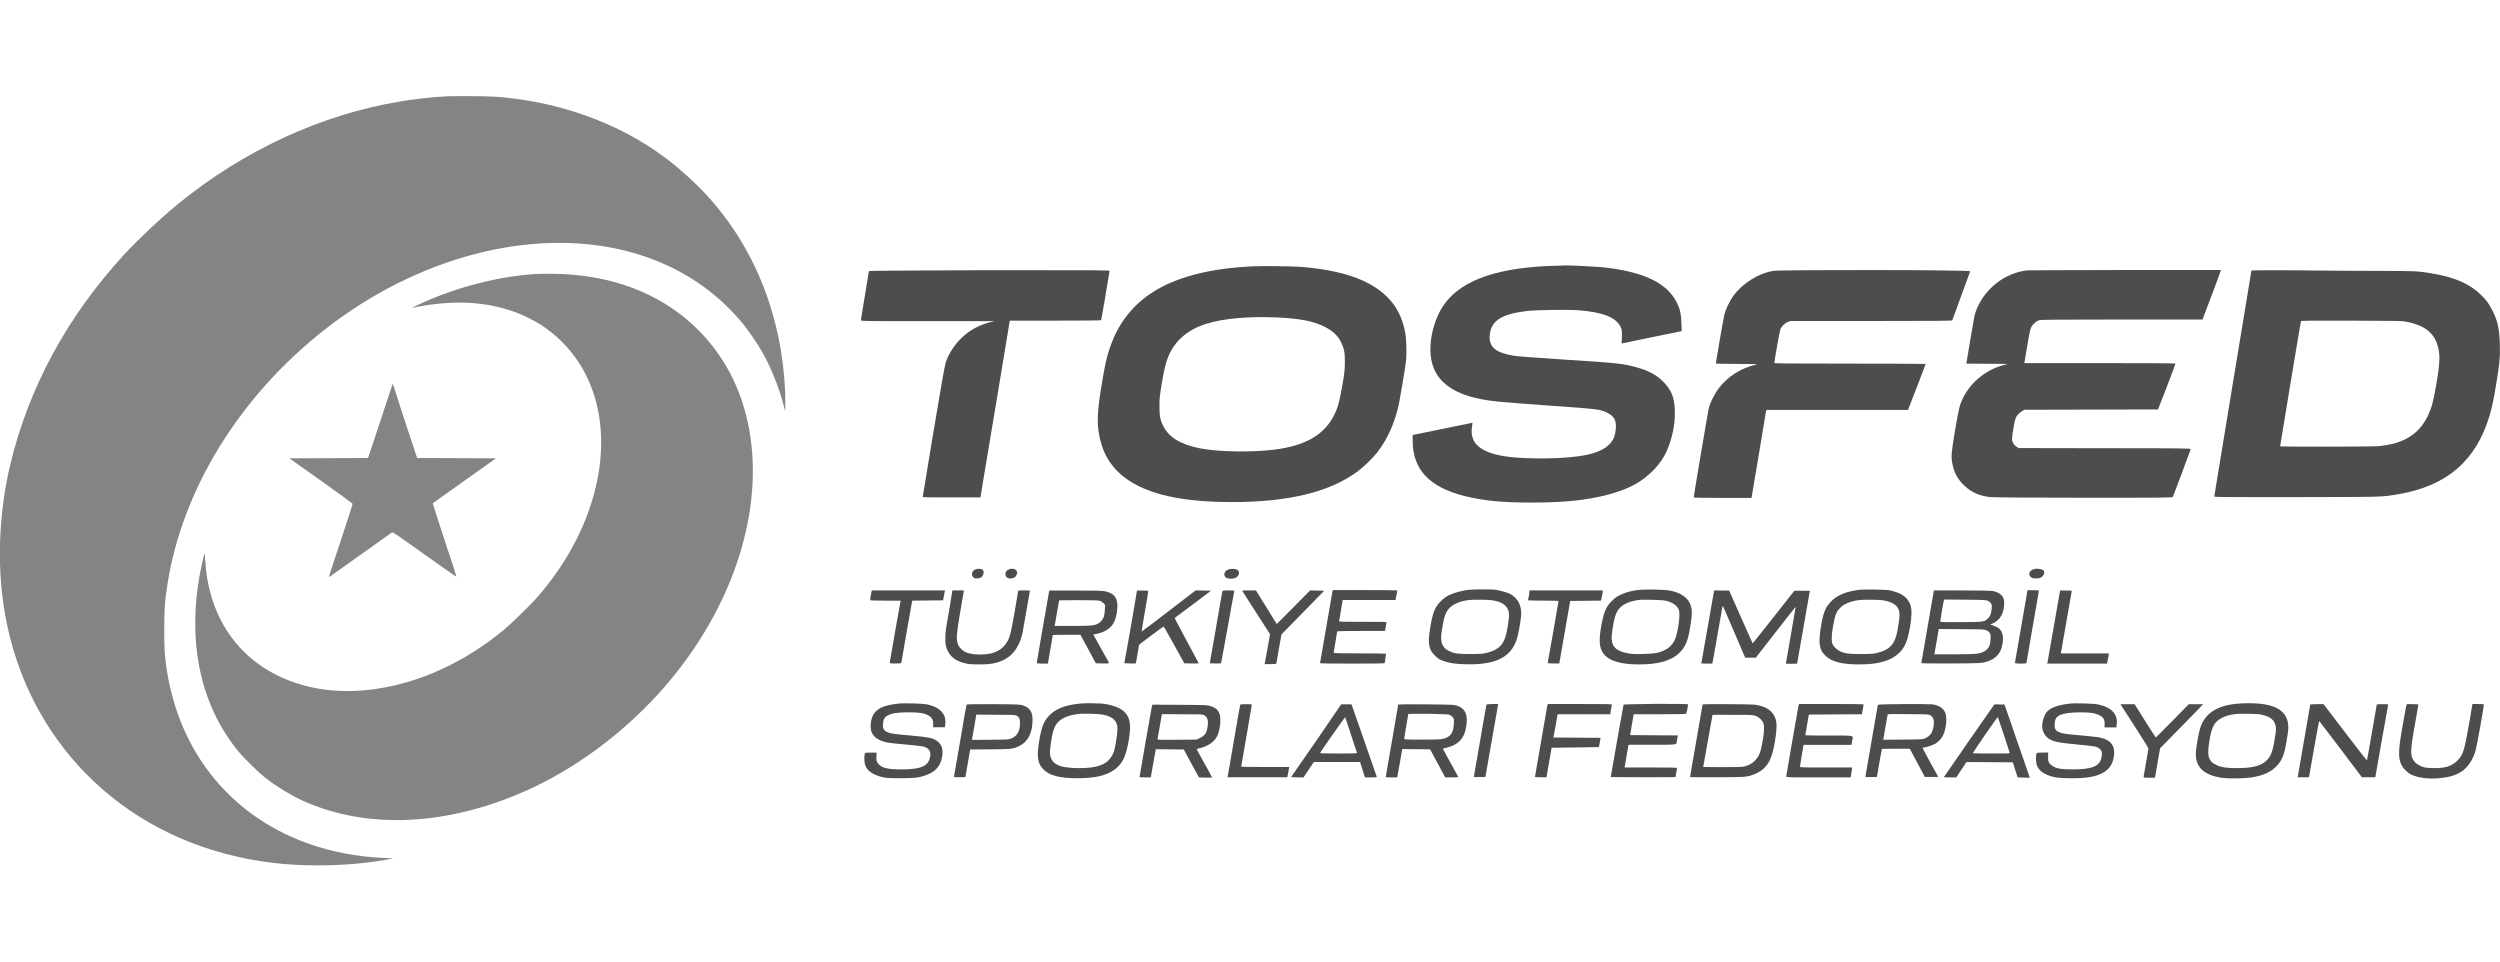 <svg xmlns="http://www.w3.org/2000/svg" xmlns:xlink="http://www.w3.org/1999/xlink" id="Layer_1" x="0px" y="0px" viewBox="0 0 156 60" xml:space="preserve"> <g transform="translate(0,4501) scale(0.1,-0.1)"> <path fill="#848484" d="M278.5,44949.898c-0.6-0.102-3.3-0.301-6.1-0.398 c-6-0.5-15.9-1.602-22.6-2.801c-49.1-8.102-97.5-30.398-138.5-63.801 c-10.6-8.602-24.9-22.102-33.9-31.801 c-35.7-38.898-59.7-83.398-71.1-131.5c-6-25.301-7.8-53-5.2-78.199 c8.3-80.398,61.6-143.301,139-164C159.2,44472.297,177.3,44470,198.5,44470 c15.6,0,31.3,1.398,44,3.801l3,0.602l-5.2,0.199 c-33.7,1.398-63.5,11.898-86.9,30.301c-14.6,11.5-26.9,26.398-35.4,43.199 c-6.7,13-11.7,28.898-14,44.398c-1.3,8.801-1.5,12.102-1.5,24.699 c0,13.199,0.3,17.398,2,28.301c9.3,59.398,45.4,117.699,98.6,159.199 c57.3,44.699,127.6,63.199,186.1,49.102c30.3-7.398,55.7-23,74.6-46.102 c2.8-3.398,9.1-12.5,11.5-16.801c5.5-9.5,10.5-21.898,13.6-33.398l1.1-4.199 v5.801c0.1,10-1,22.102-2.9,33.301c-6.2,36-21.2,67.801-44.2,93.699 c-7.7,8.699-19.2,19.199-28.8,26.199 c-25.9,19.102-58.4,31.699-92.7,36.102c-9.9,1.301-14,1.5-27.9,1.602 C285.9,44950,279.1,44950,278.5,44949.898z"></path> <path fill="#4D4D4D" d="M971.6,44844.199c-36.1-0.801-59.1-8.602-70.2-23.801 c-6.4-8.801-10-22.898-8.5-33.398c1.9-13.801,12.2-22.398,31.4-26.102 C931.1,44759.598,935,44759.199,965.5,44757c32.6-2.301,33.1-2.398,37.7-4.699 c4-2.102,5.4-4.602,5.1-9.5c-0.1-1.602-0.5-3.699-0.8-4.699 c-1.9-5.898-7.4-9.699-16.8-11.801c-7.9-1.699-20.4-2.602-34.1-2.301 c-15.2,0.301-24,1.801-30.3,5c-6.2,3.102-8.8,7.898-7.8,14.5 c0.2,1.5,0.4,2.699,0.3,2.699c0,0-8-1.602-17.6-3.602s-18-3.699-18.6-3.801 l-1.1-0.199v-3.801c0-17.699,10.5-28.801,32.3-34.301 c11.9-3,23.6-4.102,42.2-4.102c23.4,0,39.5,2.102,53.6,6.801 c8.9,3,15.4,6.801,21.2,12.5c5.5,5.398,8.7,10.398,11.1,17.699 c2.4,7,3.4,13.898,3.2,20.5c-0.3,8.301-2.2,12.898-7.4,18.102 c-4.3,4.199-8.9,6.699-16.5,8.801c-8.1,2.301-11.6,2.699-44.8,4.801 c-15.1,1-29,2-30.9,2.301c-8.3,1.199-13.1,3.398-14.9,6.898 c-1,2-1.3,4.199-0.9,7.102c1.3,8.199,7.5,12.102,22.8,14 c5.4,0.699,26,1,32.5,0.5c15.1-1.199,23.3-4.398,26.2-10.301 c0.8-1.602,0.9-2.199,0.9-5c0-1.801-0.1-3.699-0.2-4.301 c-0.1-0.602,0-1.102,0.2-1.102s8.7,1.801,18.8,3.898l18.5,3.801l-0.2,5 c-0.2,5.699-0.8,8.602-2.7,12.5c-6.1,12.602-21.1,19.699-46.9,22.398 c-4.6,0.398-20.5,1.199-23.1,1.102 C975.9,44844.301,973.6,44844.199,971.6,44844.199z"></path> <path fill="#4D4D4D" d="M781.1,44843.801c-49.8-2.602-77.7-18.699-88.6-51 c-2.1-6.199-2.9-9.898-5.1-23.102c-2.8-16.801-3.1-24.398-1.1-33.102 c5.8-27.102,32.5-40,82.5-39.898c35.1,0,60.6,6.199,77.9,18.801 c4,2.898,9.8,8.5,12.7,12.199c6.4,8.301,10.9,18.301,13.5,30.102 c0.7,3.301,3.7,20.898,4.3,25.801c0.7,4.898,0.5,14.102-0.3,18.602 c-1.7,9.5-5.5,16.898-11.8,23c-10.8,10.398-28.2,16.301-53.8,18.301 C805.2,44843.898,787.3,44844.102,781.1,44843.801z M797,44811.898 c14.1-0.602,22.7-2.301,29.6-5.801c5-2.5,8.3-5.602,10.3-9.801 c1.8-3.699,2.3-6,2.3-12.102c0-4.602-0.2-6.199-1.2-12.5 c-2.1-12.199-3.1-16-5.7-21.102c-6.2-12.102-18-18.801-37.4-21.199 c-13.8-1.699-34.8-1.398-45.9,0.801c-12.2,2.398-19.5,6.801-23.1,13.898 c-2,4-2.4,6.199-2.4,12.602c0,4.898,0.2,6.301,1.4,13.699 c1.5,8.699,2.2,11.801,3.5,15.5c4,10.898,12,18.199,24.5,22.102 C763.3,44811.301,779.4,44812.699,797,44811.898z"></path> <path fill="#4D4D4D" d="M1106.7,44841c-9.7-1.602-19.3-7.699-25.3-15.898 c-2.1-2.898-4.6-8.199-5.4-11.398c-0.5-1.898-5.3-29.602-5.3-30.602 c0-0.102,6-0.102,13.4-0.199c12.3,0,13.2-0.102,11.4-0.5 c-9.4-2.199-17.3-7.301-23.1-14.801c-2.2-2.801-5.1-8.602-6-11.699 c-0.5-2-9.5-55-9.5-56.199c0-0.301,5.1-0.398,18-0.398h18l0.2,0.898 c0.1,0.5,2.1,12.5,4.5,26.699s4.3,26.199,4.4,26.602l0.2,0.699h44.2 h44.2l5.5,14.199c3,7.801,5.5,14.301,5.5,14.5c0,0.102-21.3,0.199-47.2,0.199 c-40.8,0-47.2,0.102-47.2,0.398c0,1.5,3.4,20.398,3.8,21.199 c0.9,1.801,2.4,3.301,4.2,4.199l1.7,0.801h50.6 c42.5,0,50.6,0.102,50.7,0.398c0.1,0.199,2.6,7.102,5.6,15.301 s5.5,15.102,5.6,15.301C1229.5,44841.699,1110.5,44841.699,1106.7,44841z"></path> <path fill="#4D4D4D" d="M1264.8,44841.301c-4.9-0.699-8.5-1.801-12.6-3.898 c-9.9-5-17.9-14.801-20.2-24.898c-0.3-1.102-5-29-5-29.398 c0,0,6-0.102,13.4-0.102c11.3,0,13.1-0.102,11.5-0.398 c-11.7-2.602-21.9-10.5-27.1-21.199c-2-4.102-2.5-6.199-4.8-19.699 c-2.3-13.898-2.6-16.5-1.8-20.602c1-5.898,3.4-10.301,7.7-14.301 c4.4-4.102,9.5-6.301,16.1-7c2.2-0.199,22.2-0.398,58.5-0.398 c52.1,0,55.1,0,55.4,0.602s10.8,28.699,11.1,29.699 c0.1,0.5-2.8,0.602-53.6,0.602l-53.8,0.102l-1.4,0.898 c-1.6,1.102-2.7,2.898-2.7,4.801c0,2,1.5,11.102,2.2,12.801 c0.7,1.801,2.1,3.301,4,4.5l1.5,0.898l41.7,0.102l41.7,0.102l5.5,14.102 c3,7.801,5.4,14.301,5.4,14.5s-16.3,0.301-47.2,0.301h-47.2l0.2,0.699 c0.1,0.398,0.9,5.199,1.8,10.602c1.4,8.398,1.8,10.199,2.6,11.5 c0.9,1.699,2.9,3.301,4.8,4c0.8,0.301,13.7,0.398,51.5,0.398h50.4 l0.3,0.898c0.2,0.5,2.5,6.699,5.2,13.699 c2.7,7.102,5.1,13.602,5.4,14.602l0.6,1.699h-60.1 C1292.7,44841.398,1265.3,44841.398,1264.8,44841.301z"></path> <path fill="#4D4D4D" d="M1404.9,44841.199c0-0.199-5.2-31.801-11.6-70.398 c-6.4-38.602-11.6-70.301-11.6-70.602c0-0.398,6-0.5,51.4-0.398 c55.5,0.102,52.7,0,63.4,1.801c30.3,5.102,48.7,21,57,49.102 c1.6,5.602,2.6,10.102,4.2,20.102c2.1,12.699,2.4,16,2.2,23.898 c-0.2,9.801-1.3,15.102-4.7,21.699c-2.1,4.199-4.1,6.898-7.7,10.199 c-8.1,7.602-19.3,11.699-37.6,13.898c-3.7,0.398-11,0.5-54.7,0.602 C1424.8,44841.5,1404.9,44841.398,1404.9,44841.199z M1501.2,44809.301 c10.9-2,17.2-6.5,19.6-14.102c2-6.102,1.9-11.102-0.7-25.898 c-1.7-10-2.8-13.898-5.2-18.898c-5.6-11.5-15-17.301-30.7-18.801 c-3.8-0.398-61.4-0.398-61.4-0.102c0,0.398,12.8,77.699,13,78.102 c0.1,0.301,6,0.398,31.2,0.301 C1494.5,44809.801,1498.6,44809.801,1501.2,44809.301z"></path> <path fill="#4D4D4D" d="M542.2,44840.801c0-0.199-1.1-7-2.5-15.199 c-1.3-8.102-2.5-15-2.5-15.398c0-0.602,1.2-0.602,41.8-0.602h41.7l-3-0.699 c-6.9-1.801-12.2-4.699-17.3-9.398c-4.8-4.5-8.4-10.102-10.3-15.801 c-0.6-1.898-3-15.398-7.6-43c-3.7-22.199-6.7-40.5-6.7-40.699 c0-0.398,3.1-0.398,18-0.398h18l2.1,12.801c1.2,7,5.3,31.801,9.2,55.102 l7,42.398h28.4c16.9,0,28.5,0.102,28.6,0.301s1.3,7,2.7,15.199 c1.3,8.199,2.5,15.102,2.6,15.5c0.1,0.5-3.6,0.5-75.1,0.5 C561.4,44841.199,542.2,44841.102,542.2,44840.801z"></path> <path fill="#848484" d="M334.1,44839c-22.6-1.398-47.7-7.801-70-17.699 c-4.6-2.102-7.8-3.699-6.8-3.398c5.9,1.398,15.2,2.699,22.9,3.102 c17.6,1,34.7-2.102,49-9.102c2.9-1.398,6.7-3.5,8.5-4.699 c18.5-12.102,30.8-30.5,35.4-52.898c3.3-16.102,2.6-33.801-2.3-52 c-6.1-23.102-18.7-45.898-36.1-65.602c-4.4-4.898-16-16.199-20.6-20 c-24.5-20.102-52.3-32.801-80.2-36.699C212.1,44576.902,191.5,44579.703,174,44588.105 c-27.7,13.199-44.3,39.602-46,72.898c-0.2,4.898-0.2,5-1.9-2.5 c-4.3-18.801-5.4-38.699-3.1-56.199c3.1-23.5,11.6-43.801,25.5-60.898 c3.7-4.5,12.7-13.398,17.4-17c6.5-5.102,15.5-10.602,22.7-13.898 c41-18.699,92.6-15.898,143.4,7.801c31,14.5,61.1,37.699,84.5,65.199 c39.5,46.5,58.8,103.199,51.9,152.801c-3.7,26.801-14.7,49.602-32.4,67.5 c-20.4,20.5-47.8,32.5-80.3,34.898C351.6,44839.199,338.1,44839.301,334.1,44839z "></path> <path fill="#848484" d="M245,44770.398c-0.1-0.398-14.8-44.699-15.1-45.5l-0.3-0.699 l-24.5-0.102l-24.5-0.102l19.6-13.898C211,44702.398,219.9,44695.898,220,44695.699 s-2.5-8.398-5.7-18c-8.9-26.699-9.3-28-8.9-27.801 c0.2,0.102,8.9,6.301,19.4,13.801s19.4,13.801,19.7,14 c0.6,0.398,2.2-0.699,20.4-13.699c10.9-7.699,19.8-14,19.9-13.898 S281.6,44660.5,277.4,44673c-4.1,12.5-7.4,22.801-7.3,23 c0.1,0.102,9.1,6.5,19.8,14.102L309.5,44724l-24.6,0.102l-24.6,0.102l-0.5,1.5 c-0.3,0.801-3.7,11.102-7.6,22.898 C244.9,44771.301,245.1,44770.801,245,44770.398z"></path> <path fill="#4D4D4D" d="M608.2,44654.5c-1.8-1.102-2.3-3.301-0.9-4.699 c0.8-0.699,1-0.801,2.7-0.699c1.6,0.102,2,0.301,2.8,1.199 c1.2,1.301,1.3,3.602,0.2,4.301S609.5,44655.199,608.2,44654.5z"></path> <path fill="#4D4D4D" d="M629.3,44654.602c-1.6-0.801-2.3-2.398-1.7-4 c0.9-2.398,5.6-2,6.7,0.5c0.7,1.602,0.6,2.301-0.4,3.199 C632.9,44655.301,630.8,44655.398,629.3,44654.602z"></path> <path fill="#4D4D4D" d="M766.1,44654.5c-2.6-1.199-2.9-4.301-0.5-5.199 c2.2-0.801,5.2-0.398,6.5,0.898c1.2,1.102,1.4,3.102,0.3,4 C771.4,44655.199,767.8,44655.301,766.1,44654.5z"></path> <path fill="#4D4D4D" d="M1268.6,44654.699c-3.5-1.5-3-5.199,0.8-5.602 c0.9-0.102,2.2,0,2.8,0.102c2.3,0.398,3.9,2.602,3.3,4.398 C1275,44654.898,1270.8,44655.602,1268.6,44654.699z"></path> <path fill="#4D4D4D" d="M915.9,44641.898c-3.9-0.5-8.6-1.801-11.5-3.199 c-2.1-1-3.3-1.898-5.1-3.602c-3.9-3.801-5.2-7-6.8-16.5 c-1.7-10.102-1.1-13.898,3-17.801c1.8-1.801,2.6-2.301,4.8-3.102 c4-1.5,7.5-2,14.1-2.199c18.4-0.5,28.1,4.102,31.9,15.102 c1,2.801,2.6,11.301,2.9,15.398c0.4,6-2,10.699-6.7,13.301 c-2.1,1.102-6.5,2.301-10.1,2.801 C928.9,44642.301,919.3,44642.301,915.9,44641.898z M930.5,44635.5 c7-0.898,10.4-3.398,11.1-8.199c0.2-1.699-0.3-6.102-1.5-11.898 c-1.5-7.5-4.8-10.898-12.4-12.801c-2.5-0.602-3.7-0.699-10.2-0.699 c-8,0-10.2,0.301-13.4,1.898c-4.3,2.199-5.5,5.5-4.5,12.199 c1.4,9.398,2.5,12.398,5.4,15.102c2.5,2.301,7,4,11.8,4.5 C919.5,44635.898,928.1,44635.801,930.5,44635.5z"></path> <path fill="#4D4D4D" d="M1021.7,44641.801c-3.6-0.5-6-1.102-9-2.301 c-2.8-1.102-4.5-2.102-6.7-4.301c-3.8-3.602-5.2-7-6.8-15.602 c-1.6-9.301-1.3-13.602,1.2-17.199c3.3-4.699,10.6-7,22.3-7 c12.2,0,20.2,2.301,25.2,7.199c3.8,3.699,5.3,7.199,6.7,15.602 c1.5,8.801,1.5,11.801-0.2,15.5s-5.9,6.398-11.9,7.699 C1038.4,44642.199,1026.5,44642.398,1021.7,44641.801z M1039.7,44635.102 c4.3-1.102,7.2-3.301,8-6c0.9-3.102-0.8-14.602-2.7-18.5 c-1.9-4.102-5.7-6.801-11.2-8c-3.3-0.699-12.8-1-16.5-0.5 c-7.9,1.102-11.3,3.699-11.6,9.199c-0.2,2.602,1.1,10.898,2.2,14.301 c1.8,5.801,6.1,8.699,14.3,10 C1025.3,44636,1037.3,44635.699,1039.7,44635.102z"></path> <path fill="#4D4D4D" d="M1159.6,44641.898c-7.4-1-13-3.199-16.6-6.801 c-3.7-3.699-5.2-6.898-6.6-15.301c-1.9-11.199-1.3-15.398,3-19.301 c3.8-3.5,10.4-5.102,20.8-5.102c14.6,0,23.4,3.5,27.9,11 c1.6,2.699,2.6,5.898,3.7,12.102c1.2,6.699,1.3,11.602,0.2,14.301 c-1.9,4.801-5.5,7.199-13,8.898 C1176.3,44642.102,1163.2,44642.398,1159.6,44641.898z M1174.2,44635.5 c4.9-0.602,8.5-2.301,9.9-4.602c1.6-2.5,1.6-5.301-0.1-14.5 c-1.6-8.398-4.7-11.801-12.6-13.801c-2.5-0.602-3.7-0.699-10.2-0.699 c-8,0-10.2,0.301-13.4,1.898c-1.9,1-3.8,2.898-4.4,4.602 c-0.7,1.898-0.5,5.801,0.5,11.199c1.2,7,2.1,9.102,5,11.699 c2.4,2.199,6.9,3.801,11.6,4.301 C1163.2,44635.898,1171.8,44635.801,1174.2,44635.5z"></path> <path fill="#4D4D4D" d="M543.4,44638.699c-0.3-1.602-0.5-3.102-0.4-3.199 c0.1-0.199,4.4-0.301,9.6-0.301H562l-3.4-19 c-1.8-10.5-3.4-19.301-3.4-19.602c0-0.5,0.4-0.602,3.6-0.602 c2,0,3.6,0.102,3.6,0.301c0,0.398,6.5,37.199,6.7,38.199l0.2,0.699 l9.6,0.102l9.6,0.102l0.4,2.199c0.2,1.301,0.5,2.602,0.6,3.102 l0.2,0.898h-22.9H544L543.4,44638.699z"></path> <path fill="#4D4D4D" d="M592.2,44628.699c-2-11.102-2.3-13.5-2.3-16.801 c0-3.102,0.1-4.301,0.7-6.102c1.8-5.699,6.3-8.898,13.6-10.102 c2.7-0.398,10.4-0.398,13.5,0c11.3,1.5,17.8,7.699,20.4,19.602 c0.3,1.5,4.6,25.801,4.6,26.102c0,0.102-1.6,0.199-3.6,0.199 c-3.4,0-3.6,0-3.8-0.699c-0.1-0.398-1-5.898-2.1-12.301 c-2.2-12.699-2.8-15.5-4.3-18.301c-2-3.801-4.9-6.199-8.9-7.602 c-4.8-1.5-12.3-1.5-16.6,0c-2.7,1-5.1,3.398-5.8,5.699 c-1,3.199-0.7,6.5,1.7,20.398l2.2,12.801h-3.6h-3.6L592.2,44628.699z"></path> <path fill="#4D4D4D" d="M654.6,44640.699c-0.3-1.602-7.7-44-7.7-44.398 c0-0.199,1.1-0.398,3.5-0.398h3.5l1.5,8.801c0.9,4.801,1.5,8.801,1.5,9 c0,0.102,3.9,0.199,8.7,0.199h8.6l4.8-8.898l4.8-8.898l4.2-0.102 c3.5-0.102,4.1,0,4,0.398c-0.1,0.301-2.3,4.301-5,9 c-2.6,4.699-4.8,8.602-4.8,8.699c0,0.102,0.4,0.102,0.8,0.102 c0.5,0,2,0.398,3.4,0.801c7.1,2.199,10.2,6.699,10.8,15.398 c0.5,6.199-1.7,9.301-7.5,10.602c-1.7,0.398-5.2,0.5-18.5,0.5h-16.4 L654.6,44640.699z M686.3,44635.102c0.7-0.199,1.7-0.898,2.3-1.5l1-1.102 l-0.2-3.301c-0.2-3.699-0.8-5.199-2.3-6.801 c-2.6-2.699-4.3-3-17.9-3h-11.1l1.4,8c0.8,4.398,1.4,8,1.4,8 s5.4,0.102,12,0.102C681.2,44635.5,685.4,44635.398,686.3,44635.102z"></path> <path fill="#4D4D4D" d="M705.7,44619.199c-2.2-12.301-4-22.602-4.1-22.801 c-0.1-0.301,0.7-0.398,3.5-0.398c2,0,3.6,0,3.7,0.102c0,0,0.5,2.699,1,5.801 l1,5.801l7.5,5.699c4.2,3.102,7.7,5.699,7.8,5.602 c0.2,0,3.1-5.199,6.6-11.5L739,44596.105l4.5-0.102c2.5,0,4.5,0,4.5,0.102 s-3.4,6.5-7.6,14.199c-4.1,7.699-7.5,14-7.4,14.102 c0.1,0,5.2,3.898,11.4,8.5l11.3,8.5l-4.8,0.102l-4.8,0.102 l-16.8-12.898c-9.2-7.102-16.8-12.801-16.9-12.801 c-0.1,0.102,0.8,5.602,2,12.301s2.1,12.5,2.1,12.801c0,0.398-0.5,0.5-3.5,0.5h-3.5 L705.7,44619.199z"></path> <path fill="#4D4D4D" d="M762.8,44641.199c-0.1-0.199-1.9-10.5-4-22.801l-3.9-22.301 l3.4-0.102c2.1-0.102,3.5,0,3.7,0.301 c0.1,0.199,1.9,10.301,4.1,22.398c2.2,12.199,4,22.301,4.1,22.5 c0.1,0.301-0.7,0.398-3.5,0.398C764,44641.602,762.9,44641.5,762.8,44641.199z"></path> <path fill="#4D4D4D" d="M775.1,44641.398c0-0.102,3.9-6.199,8.7-13.602l8.7-13.5l-1.5-8.5 c-0.8-4.602-1.6-8.801-1.7-9.301l-0.2-0.898h3.6 c3.5,0,3.6,0,3.8,0.699c0.1,0.398,0.8,4.5,1.6,9.199l1.5,8.5l1.2,1.301 c0.7,0.699,6.7,6.898,13.4,13.699l12.1,12.398l-4.4,0.102l-4.4,0.102 l-6.4-6.5c-3.5-3.602-8.2-8.301-10.4-10.5l-4-4l-6.5,10.5l-6.5,10.5h-4.3 C777.1,44641.602,775.1,44641.5,775.1,44641.398z"></path> <path fill="#4D4D4D" d="M831.4,44640.699c-0.3-1.5-7.7-44.199-7.7-44.5 c0-0.199,9.1-0.301,20.2-0.301c15.9,0,20.2,0.102,20.2,0.398 c0,0.199,0.2,1.5,0.4,3c0.3,1.398,0.4,2.699,0.3,2.801 c-0.1,0.102-7.4,0.199-16.4,0.199c-8.9,0-16.2,0.102-16.2,0.301 c0,0.102,0.5,3.102,1.1,6.699c0.6,3.5,1.1,6.5,1.1,6.699 s6.7,0.301,14.9,0.301h14.9l0.2,0.898c0.1,0.5,0.3,1.5,0.4,2.301 c0.1,0.801,0.3,1.699,0.4,2c0.2,0.5-0.7,0.5-14.8,0.5s-15,0-14.8,0.602 c0.1,0.301,0.7,3.301,1.2,6.801l1,6.199h16.5h16.5l0.6,2.898 c0.3,1.602,0.5,3,0.5,3.102s-9.1,0.199-20.1,0.199h-20.1L831.4,44640.699z"></path> <path fill="#4D4D4D" d="M954.1,44638.602C953.8,44637,953.5,44635.5,953.5,44635.402 s4.3-0.199,9.5-0.199c7.5,0,9.5-0.102,9.5-0.398c0-0.398-6.4-37.199-6.7-38.199 c-0.1-0.5,0.2-0.602,3.5-0.602H973l3.4,19.5l3.4,19.5l9.6,0.102L999,44635.207 l0.2,0.699c0.1,0.398,0.4,1.801,0.6,3.199l0.4,2.5h-22.9h-22.9 L954.1,44638.602z"></path> <path fill="#4D4D4D" d="M1069.6,44641.5c0-0.102-1.8-10.301-4-22.801l-4-22.699L1065,44595.898 c1.9,0,3.5,0,3.5,0c0.1,0.102,1.5,8.102,3.2,17.898 c1.7,9.801,3.2,17.898,3.2,18.102c0.1,0.301,2.1-4.199,10.2-23.199 l3.9-9.102h3.3h3.3L1108,44615.496c6.8,8.699,12.4,15.898,12.5,15.801 c0,0-1.3-7.898-3-17.5s-3.1-17.602-3.1-17.801s1.6-0.199,3.5-0.199l3.5,0.102 l3.8,21.699c2.1,11.898,3.9,22.199,4,22.801l0.2,1H1124.5h-4.8l-13-16.5 c-7.1-9.102-13-16.398-13.1-16.301c-0.1,0.102-3.4,7.602-7.4,16.602 L1079,44641.5h-4.9C1071.8,44641.602,1069.6,44641.602,1069.6,44641.5z"></path> <path fill="#4D4D4D" d="M1206.6,44640.699c-0.3-1.398-7.7-44.301-7.7-44.5 S1207.3,44596,1217.5,44596c17.8,0.102,18.7,0.199,21.1,0.801 c3.4,0.898,5.6,2.102,7.4,3.898c1.9,1.898,2.9,3.898,3.5,7.301 c0.9,4.602,0.1,8-2.2,9.898c-1,0.801-4.2,2.199-5.2,2.199 c-0.3,0,0.3,0.398,1.4,0.898c4.7,2.199,7.1,6.398,7.1,12.699 c0,1.801-0.2,2.602-0.8,3.699c-1,1.801-3.4,3.301-6.3,3.801 c-1.3,0.199-8.3,0.398-19.5,0.398h-17.4V44640.699z M1240.5,44635.102 c0.6-0.301,1.3-1,1.7-1.398c0.7-0.801,0.7-1.199,0.6-3.5 c-0.2-3.102-1-5-2.5-6.301c-2.4-2-2.2-2-16.5-2.102 c-9.7-0.102-13.1,0-13.1,0.301c0,0.398,1.8,11.398,2.2,12.898 l0.2,0.898l13.2-0.102C1238,44635.699,1239.5,44635.602,1240.5,44635.102z M1239.6,44616.602c2.3-1.102,2.8-2.199,2.5-5.602 c-0.1-1.5-0.4-3.301-0.7-3.898c-1.2-2.801-3.7-4.398-7.8-5 c-1.2-0.199-7.4-0.398-14.4-0.398H1207l0.2,0.898 c0.1,0.5,0.7,4,1.4,7.898l1.2,7l14.1-0.102 C1237.8,44617.301,1238.1,44617.301,1239.6,44616.602z"></path> <path fill="#4D4D4D" d="M1265,44640.699c-0.3-1.5-7.7-44.102-7.7-44.398 c0-0.199,1.3-0.398,3.6-0.398c2.5,0,3.6,0.102,3.6,0.398 c0,0.199,1.8,10.398,3.9,22.699c2.2,12.301,3.9,22.398,3.9,22.5 s-1.6,0.199-3.6,0.199h-3.6L1265,44640.699z"></path> <path fill="#4D4D4D" d="M1285.5,44641.5c0-0.102-1.8-10.301-4-22.801l-4-22.801h18.6h18.6 l0.4,1.5c0.2,0.801,0.4,2.301,0.6,3.199l0.2,1.699h-15h-15l0.2,0.699 c0.1,0.398,1.6,8.898,3.3,18.898s3.2,18.5,3.3,18.898 c0.2,0.699,0.1,0.699-3.5,0.699C1287.1,44641.602,1285.5,44641.602,1285.5,44641.5z"></path> <path fill="#4D4D4D" d="M560.1,44570.898C548.5,44569.598,544,44566.199,543.3,44558 c-0.4-5.602,2.1-8.898,8.2-10.801c2.1-0.602,4.7-1,12.9-1.699 c5.6-0.5,10.9-1.102,11.7-1.301c3.3-0.898,4.7-2.699,4.4-5.699 c-0.8-6.5-5.3-8.602-18.2-8.602c-9,0-12.6,1-14.6,4 c-0.8,1.199-0.9,1.5-0.8,3.898l0.1,2.602h-3.5 c-2.1,0-3.6-0.102-3.7-0.398c-0.6-0.898-0.6-5.301,0-7.199 c1.1-3.602,4.7-6.199,10.6-7.699C553,44524.5,554,44524.402,561.8,44524.402 c8.8,0,11.3,0.301,15.5,1.699c6.3,2.102,9.6,5.801,10.6,11.699 c0.7,4.301-0.1,7.199-2.5,9.301c-2.8,2.301-5.2,2.898-17.8,4 c-10.3,0.898-12.3,1.199-14.2,2.199c-2,1-2.6,2.199-2.4,5 c0.2,3,1,4.301,3.2,5.398c2.5,1.301,6.2,1.801,12.7,1.801 c6.6,0,9.6-0.398,12.3-1.898c2.4-1.301,3.2-2.801,3.1-5.398l-0.1-2 h3.7h3.7l0.2,1.5c1,6.5-3,11-11.4,12.801 C575.3,44571,564.1,44571.398,560.1,44570.898z"></path> <path fill="#4D4D4D" d="M674.1,44571c-9.1-0.898-15-3.102-19-7.102 c-3.7-3.699-5-6.898-6.6-16c-1.7-10-1.1-14.398,2.7-18.102 c3.8-3.801,10.2-5.398,21-5.398c11.2,0,18.1,1.602,23.3,5.398 c5,3.699,7.1,8,8.9,18.699c1.6,9.398,0.8,14.199-3.3,17.801 c-2.7,2.301-7.5,4-13.6,4.699C684.5,44571.199,676.7,44571.301,674.1,44571z M688.5,44564 c6.2-1.301,8.9-4,8.8-9.102c0-2.801-1.4-11.301-2.2-13.898 c-0.9-2.602-2.9-5.398-5-6.801c-3.9-2.5-8.5-3.5-16.7-3.5 c-12.7,0-17.6,2.5-18.2,9.102c-0.2,2.102,1,10.602,2,14 c1.8,6.301,6.3,9.398,15.1,10.602C675.5,44564.898,685.9,44564.602,688.5,44564z"></path> <path fill="#4D4D4D" d="M1291.2,44570.898C1283.5,44570,1278.8,44568.199,1276.6,44565 c-1.1-1.602-2.3-5.602-2.3-7.898c0-3.301,1.6-6.301,4.1-8 c3.1-2,5.8-2.5,17.2-3.602c5.7-0.5,11.1-1.199,11.9-1.398 c3.3-1,4.5-2.602,4-5.898c-0.8-6.102-5.4-8.301-18-8.301 c-7.3,0-10.3,0.5-12.8,2.199c-2.3,1.5-2.8,2.699-2.7,5.801l0.1,2.5h-3.5 c-2.1,0-3.6-0.102-3.7-0.398c-0.6-0.898-0.6-5.301,0-7.199 c1-3.602,4.7-6.199,10.4-7.602c2.2-0.5,4.1-0.699,9.5-0.801 c12.7-0.301,20,1.398,24.4,5.5c1.9,1.898,3,3.898,3.7,7 c1.5,7.102-1.3,11.398-8.7,12.898c-1.2,0.301-6.4,0.801-11.5,1.301 c-10.3,0.898-12.3,1.199-14.2,2.199c-2,1-2.6,2.199-2.4,5 c0.2,3,1,4.301,3.2,5.398c2.5,1.199,6.2,1.699,12.7,1.801 c6.5,0,9.4-0.398,12.2-1.898c2.4-1.199,3.2-2.801,3.1-5.5l-0.1-2h3.7 h3.7l0.2,1.5c1,6.5-3,11-11.4,12.801C1306.5,44571,1295.3,44571.398,1291.2,44570.898z"></path> <path fill="#4D4D4D" d="M1395.2,44570.801c-12.5-1.301-19.6-6.301-22.4-15.5 c-0.8-2.5-2.2-10.301-2.5-14c-0.9-9.602,4.5-15,16.4-16.699 c3.6-0.5,13.8-0.398,17.8,0.199c11.1,1.602,17.7,6.301,20.5,14.5 c1.1,3.199,2.9,13.602,2.9,16.602c0,4.199-1.2,7.398-3.8,9.898 c-3.8,3.699-11,5.5-21.7,5.398C1399.9,44571.199,1396.7,44571,1395.2,44570.801z M1411.8,44563.898c5-1.199,7.5-3.301,8.2-6.898c0.3-1.5,0.3-2.5-0.2-5.801 c-1.5-9.898-2.5-12.699-5.4-15.699c-3.5-3.398-8.8-4.801-18.6-4.801 c-6.3,0-9.7,0.5-12.5,1.801c-5.4,2.398-6.3,5.699-4.5,16 c1.5,8.5,3.1,11.301,8,13.699c4,2,8.3,2.602,16.6,2.398 C1407.8,44564.5,1410,44564.398,1411.8,44563.898z"></path> <path fill="#4D4D4D" d="M603.1,44570.199C603,44570,601.2,44560,599.2,44547.898 c-2.1-12-3.9-22.102-3.9-22.398c-0.1-0.5,0.2-0.5,3.5-0.5l3.6,0.102 l1.5,8.602l1.5,8.602l12.5,0.102c13.4,0.102,14.3,0.199,18.1,2.102 c5.4,2.5,8.3,8.199,8.3,16.199c0,5.301-1.7,7.699-6.3,9.199 c-1.6,0.5-3.4,0.602-18.3,0.699 C606.3,44570.602,603.2,44570.602,603.1,44570.199z M634.2,44563.5 c1.8-0.898,2.3-2,2.3-4.801c-0.1-4.898-1.7-7.898-5.2-9.398 C629.6,44548.5,629.4,44548.5,618,44548.402l-11.6-0.102L606.6,44549 c0.1,0.398,0.7,4,1.4,7.898l1.2,7.199l12-0.102 C631.1,44564,633.4,44563.898,634.2,44563.5z"></path> <path fill="#4D4D4D" d="M718.7,44568.898c-0.5-2.602-7.6-43.199-7.6-43.602 c0-0.301,1-0.398,3.5-0.398h3.5L719.5,44533c0.8,4.398,1.5,8.398,1.6,8.801 l0.2,0.699l8.7-0.102l8.7-0.102l4.7-8.699l4.7-8.699l4.2-0.102 c2.3,0,4.1,0,4.1,0c0,0.102-2.1,4-4.7,8.602 c-2.6,4.699-4.8,8.699-4.9,8.898c-0.1,0.301,0.5,0.602,2,0.898 c4.7,1,8.9,3.898,10.7,7.398c1.2,2.5,1.9,5.898,2,9.602 c0,2.801-0.1,3.398-0.8,5c-1,2.199-2.5,3.301-5.3,4.199 c-2,0.699-2.8,0.699-19.2,0.801l-17.1,0.102L718.7,44568.898z M751.4,44563.699c2.3-1.199,2.9-3.898,1.9-8.5 c-0.6-2.801-1.8-4.398-4.5-5.699l-2.2-1l-12.2-0.102 c-11.7-0.102-12.2-0.102-12.1,0.5c0.1,0.301,0.7,3.602,1.3,7.301 s1.2,7.102,1.3,7.5l0.2,0.699l12.5-0.102 C749.1,44564.301,750.4,44564.301,751.4,44563.699z"></path> <path fill="#4D4D4D" d="M773.9,44570.199C773.8,44570,772,44560,770,44548.098 s-3.8-22-3.9-22.398L765.9,44525h18.7h18.7l0.4,2.199 c0.2,1.199,0.5,2.602,0.6,3.199l0.2,1h-15c-8.2,0-15,0.102-15,0.199 c0,0.102,1.5,8.602,3.3,19s3.3,19.102,3.3,19.398 c0,0.602-0.2,0.602-3.4,0.602C775.1,44570.602,774,44570.5,773.9,44570.199z"></path> <path fill="#4D4D4D" d="M821.5,44548c-8.6-12.398-15.7-22.699-15.8-22.801 s1.6-0.301,3.8-0.301h3.9l3.2,4.801l3.2,4.801h14.4h14.5l1.5-4.801 l1.5-4.801h3.8c2.9,0,3.8,0.102,3.6,0.398 c-0.1,0.199-3.3,9.602-7.3,21s-7.4,21.398-7.8,22.398l-0.7,1.801 h-3.2h-3.2L821.5,44548z M843.1,44551.301c1.9-5.898,3.6-11,3.7-11.102 c0.1-0.301-2.3-0.398-11.5-0.398c-6.4,0-11.6,0.102-11.6,0.301 c0.5,1.102,15.5,22.5,15.7,22.301C839.5,44562.199,841.2,44557.199,843.1,44551.301z"></path> <path fill="#4D4D4D" d="M872.5,44570.398c0-0.102-1.8-10.301-3.9-22.699 c-2.2-12.301-3.9-22.5-3.9-22.602s1.6-0.199,3.6-0.199h3.6 l0.3,1.898c0.2,1,0.9,5,1.6,8.801l1.2,7l8.7-0.102l8.7-0.102 l4.7-8.699l4.7-8.801h4.1c2.2,0,4.1,0.102,4.1,0.301 c0,0.102-2.2,4.102-4.9,8.898c-2.7,4.801-4.8,8.699-4.8,8.699 c0,0.102,1.2,0.398,2.6,0.699c7,1.801,10.7,5.602,11.9,12.398 c1.4,7.801-0.2,11.801-5.4,13.699c-2.1,0.699-2.2,0.699-19.4,0.898 C880.3,44570.602,872.5,44570.5,872.5,44570.398z M904.9,44563.801 c0.6-0.301,1.3-1,1.7-1.398c0.7-0.801,0.7-1.199,0.6-4.102 c-0.3-5.5-1.9-7.898-6.2-9.199c-1.8-0.5-3.1-0.602-13.4-0.602 c-10.7,0-11.4,0-11.4,0.602c0,0.301,0.6,3.801,1.3,7.898 c0.7,4,1.3,7.398,1.3,7.5s5.6,0.102,12.6,0.102 C902.5,44564.301,904,44564.301,904.9,44563.801z"></path> <path fill="#4D4D4D" d="M927.5,44570.199c-0.1-0.199-1.8-10.301-3.9-22.398 c-2.1-12.102-3.9-22.199-3.9-22.398c-0.1-0.301,0.7-0.398,3.5-0.301 l3.7,0.102l3.8,21.699c2.1,11.898,3.9,22.199,4,22.801l0.2,1h-3.6 C928.6,44570.602,927.5,44570.5,927.5,44570.199z"></path> <path fill="#4D4D4D" d="M965.5,44569.699c-0.3-1.398-7.7-44.301-7.7-44.5 c0-0.102,1.6-0.199,3.6-0.199h3.6l0.4,2.301 c0.2,1.301,1,5.398,1.6,9.199l1.2,6.898l14.8,0.199l14.7,0.199 l0.4,1.898c0.2,1.102,0.4,2.398,0.5,2.898l0.1,1l-14.7,0.102 l-14.7,0.102l0.2,0.898c0.1,0.5,0.6,3.398,1.2,6.5 c0.5,3.102,1,5.898,1.1,6.398l0.2,0.699h16.4h16.4l0.4,2.699 c0.2,1.398,0.5,2.898,0.6,3.199c0.1,0.5-1,0.5-19.9,0.5h-20L965.5,44569.699z"></path> <path fill="#4D4D4D" d="M1013.1,44570.301c-0.1-0.199-8-44.602-8-45.199 c0,0,9.1-0.102,20.2-0.102s20.2,0,20.2,0.102c0,0,0.2,1.301,0.5,2.801 s0.5,2.801,0.5,3c0,0.102-7.4,0.199-16.4,0.199h-16.4L1013.9,44532 c0.1,0.5,0.7,3.699,1.2,7.102l1.1,6.199h14.8 c16.7,0,15-0.301,15.4,2.602c0.1,0.801,0.3,1.801,0.4,2.301 l0.2,0.898l-14.9,0.102l-14.9,0.102l1.1,6.5l1.1,6.5h16.3 c9.3,0,16.4,0.102,16.5,0.301c0.2,0.301,1.2,5.102,1.2,5.801 c0,0.301-4.2,0.398-20,0.398C1020.8,44570.602,1013.2,44570.5,1013.1,44570.301z"></path> <path fill="#4D4D4D" d="M1062.4,44570.398c0-0.102-1.8-10.301-3.9-22.602 c-2.2-12.301-3.9-22.602-3.9-22.699c0-0.102,7.7-0.199,17.2-0.102 c16.5,0.102,17.2,0.199,19.7,0.801c4,1.102,7.1,2.699,9.3,4.898 c3.5,3.398,5.1,7.301,6.7,16.301c1.2,6.801,1.4,11.5,0.5,14.301 c-1.6,5.102-5.8,8-13.1,9 C1092.2,44570.602,1062.4,44570.801,1062.4,44570.398z M1095.2,44563.398 c2.3-0.699,4.7-3,5.2-4.898c0.6-2.102,0.4-5.801-0.5-10.801 c-1-5.5-1.4-7-2.6-9.301c-1.9-3.602-5.2-6-9.5-6.801 c-1.3-0.199-5.9-0.301-13.5-0.301l-11.5,0.102l2.9,16.199 c1.6,8.898,2.9,16.301,2.9,16.301c0,0.102,5.6,0.102,12.4,0 C1092,44564,1093.7,44563.898,1095.2,44563.398z"></path> <path fill="#4D4D4D" d="M1122.3,44569.898C1122,44568.5,1114.6,44526.098,1114.6,44525.5 s1.2-0.602,20.1-0.602h20.1l0.5,3.102l0.5,3.102H1139.5 c-15.8,0-16.3,0-16.3,0.602s1.8,11.199,2.1,12.801l0.2,0.699h14.9 h14.9l0.4,2.199c0.7,4,2.6,3.602-14.4,3.602 c-8.1,0-14.8,0.102-14.8,0.199c0,0.301,1.9,11.301,2.1,12.199 l0.2,0.699l16.5,0.102l16.5,0.102l0.6,3c0.3,1.602,0.5,3.102,0.4,3.199 c-0.1,0.102-9.2,0.199-20.1,0.199h-20L1122.3,44569.898z"></path> <path fill="#4D4D4D" d="M1171.8,44570.199c-0.1-0.199-1.8-10.301-3.9-22.398 c-2.1-12.102-3.9-22.199-3.9-22.398c-0.1-0.301,0.7-0.398,3.5-0.301 l3.7,0.102l1.5,8.699c0.9,4.801,1.6,8.699,1.6,8.801 c0,0,3.9,0.102,8.7,0.102h8.7l4.7-8.801l4.7-8.801h4.2h4.2 l-0.5,0.898c-0.3,0.5-2.5,4.5-4.9,8.898s-4.4,8.102-4.3,8.301s0.5,0.301,1,0.301 c1.1,0,5.1,1.398,6.8,2.301c1.9,1.102,4.1,3.398,5,5.5 c1.9,4.102,2.5,11.199,1.2,14s-3.9,4.5-8,5.102 C1202.5,44570.801,1172,44570.699,1171.8,44570.199z M1204.5,44563.699 c2.1-1.199,2.7-3.602,1.9-7.699c-0.7-3.398-2.1-5.301-5.1-6.699 c-1.6-0.699-1.9-0.699-13.9-0.801l-12.3-0.102l0.2,0.898 c0.1,0.5,0.7,4,1.3,7.602c0.7,3.699,1.2,6.898,1.3,7.199 c0.1,0.398,2.6,0.398,12.7,0.301 C1202.7,44564.301,1203.4,44564.301,1204.5,44563.699z"></path> <path fill="#4D4D4D" d="M1244.3,44570.199C1243.4,44569,1213,44525.301,1213,44525.098 c0-0.102,1.7-0.199,3.9-0.199h3.8l3.2,4.801l3.2,4.801l14.5-0.102 L1256,44534.297l1.5-4.699l1.5-4.699l3.8-0.102l3.8-0.102l-4.4,12.801 c-2.5,7-6,17.301-7.9,22.898l-3.5,10h-3.2 C1245.6,44570.602,1244.5,44570.5,1244.3,44570.199z M1250.4,44551.5 c2-6,3.6-11.102,3.6-11.301c0-0.398-2-0.398-11.5-0.398 c-6.3,0-11.5,0.102-11.5,0.199c0,0.398,15.4,22.699,15.6,22.602 C1246.8,44562.398,1248.4,44557.398,1250.4,44551.5z"></path> <path fill="#4D4D4D" d="M1323.9,44569.398c0.4-0.699,4.4-6.699,8.7-13.5 c4.4-6.801,8-12.602,8-13s-0.7-4.398-1.5-8.898s-1.5-8.5-1.5-8.699 c0-0.5,0.4-0.602,3.5-0.602h3.6l1.6,9.199l1.6,9.199l12,12.199 c6.6,6.699,12.6,12.898,13.4,13.801l1.5,1.5h-4.5h-4.5l-10.2-10.398 c-5.6-5.801-10.3-10.398-10.4-10.398s-3.1,4.699-6.7,10.398l-6.5,10.398 h-4.4h-4.4L1323.9,44569.398z"></path> <path fill="#4D4D4D" d="M1441.6,44570.398c0-0.301-7.4-43.102-7.7-44.5L1433.7,44525 h3.6h3.5l3.1,17.602c1.7,9.699,3.2,17.602,3.3,17.5 c0.1-0.102,6.1-8,13.4-17.602l13.2-17.5H1478h4.2l3.9,22.301 c2.2,12.199,4,22.5,4.1,22.801c0.1,0.5-0.2,0.5-3.5,0.5 c-2,0-3.6-0.102-3.6-0.199s-1.3-7.898-3-17.301 c-1.6-9.398-3-17.301-3.1-17.5c0-0.301-6.2,7.5-13.6,17.301l-13.5,17.699h-4.1 C1443.5,44570.602,1441.6,44570.5,1441.6,44570.398z"></path> <path fill="#4D4D4D" d="M1501.5,44569.699c-0.1-0.5-1.1-5.898-2.2-12.102 c-2.9-16.301-3-21-0.4-25.602c1.1-2,3.9-4.602,6.1-5.5 c4.2-1.898,10.4-2.699,16.9-2.102c8,0.699,12.8,2.5,16.7,6.301 c2.7,2.699,4.9,6.5,6.2,11.199c0.9,3.102,5.4,28.301,5.1,28.602 c-0.1,0.102-1.7,0.199-3.6,0.199h-3.5l-2.2-12.898 c-2.9-16.602-3.7-19.102-7.5-22.699c-3.4-3.199-7.1-4.398-13.8-4.398 c-2.6,0-5.1,0.199-6.3,0.398c-2.6,0.602-5.2,2.102-6.5,3.801 c-2.6,3.301-2.6,6.398,0.4,22.898c1.2,6.801,2.2,12.5,2.2,12.602 s-1.6,0.199-3.6,0.199h-3.6L1501.5,44569.699z"></path> </g> </svg>